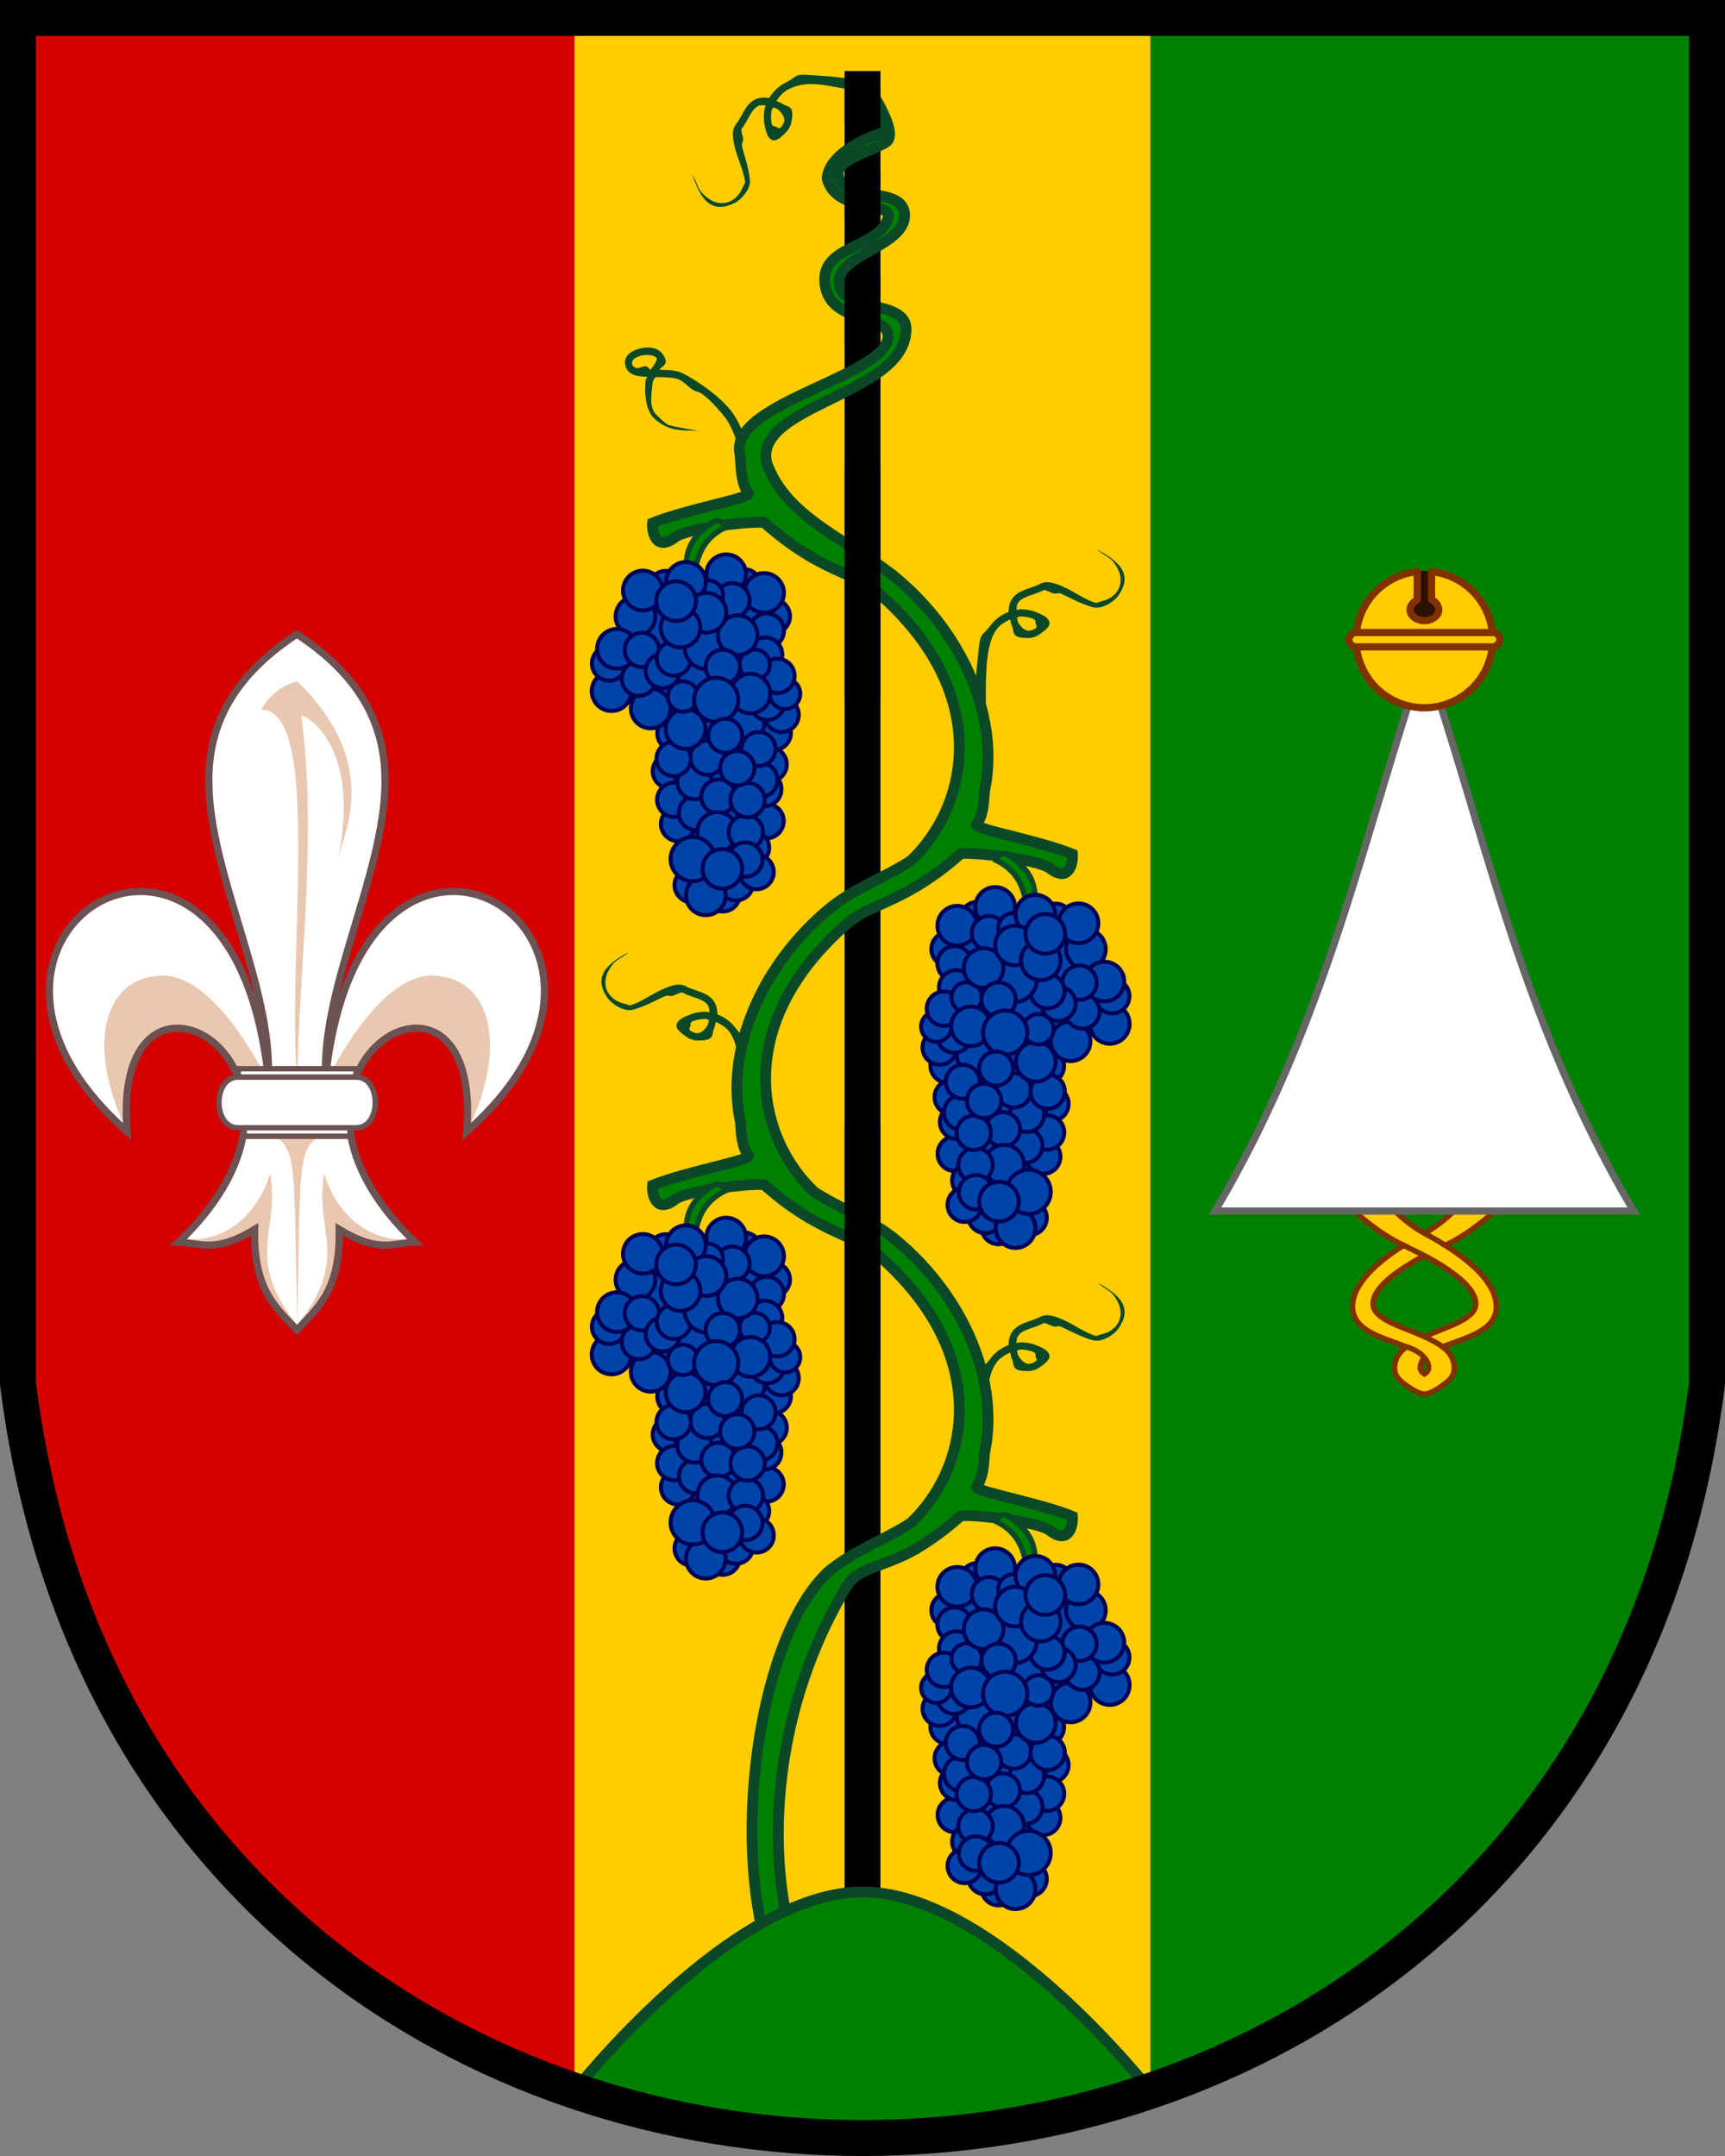 <?xml version="1.0" encoding="UTF-8"?>
<svg width="240" height="300" version="1.1" viewBox="0 0 480 600" xmlns="http://www.w3.org/2000/svg" xmlns:xlink="http://www.w3.org/1999/xlink">
 <rect x="0" y="0" width="480" height="600" fill="#808080" stroke="none"/>
 <path d="M159.86 581.88c25.762 8.75 52.948 13.125 80.136 13.125s54.374-4.375 80.136-13.125V5h-160.27z" fill="#fc0"/>
 <path id="a" d="m271.96 184.31c-.48 3.706-.443 7.528-.618 11.02l2.904 5.093c.36-7.14-.875-19.96 3.05-25.253.912-1.23 2.32-2.133 3.816-2.778.16.59.187 1.23.456 1.754.43.838.258 2.118 1.056 2.76.8.643 2.596.665 3.71.64 1.07-.023 2.153-.443 3.06-1.11.91-.667 2.78-1.85 2.638-3.14-.178-1.617-2.573-2.462-3.936-3.005-1.362-.542-2.888-.74-4.134-.722-.38.006-.753.114-1.13.168.062-.662.098-1.352.39-1.85.54-.914 1.535-1.472 2.847-1.968 1.31-.496 2.867-.888 4.265-1.674.467-.263 1.94.694 2.838.893.9.198 1.16-.358 2.388.215 2.458 1.147 5.384 2.77 8.545 3.635 1.053.288 2.19.072 3.33-.4s2.288-1.228 3.284-2.23c4.99-6.304.854-10.055-5.482-13.452 1.895 1.572 3.54 2.173 4.527 3.42 3.49 4.413 1.76 7.7.503 8.966-1.773 1.818-3.037 1.692-5.253 2.52-2.844-.78-6.056-3.08-8.608-4.27-1.277-.595-2.485-1.104-3.653-1.362-1.17-.257-2.363-.26-3.4.325-1.07.6-2.538.995-3.992 1.545-1.455.55-2.967 1.3-3.864 2.823-.614 1.045-.855 2.238-.85 3.43-1.962.76-3.743 2.04-4.958 3.678-2.25 3.035-2.762 1.92-3.243 5.626zm11.046-12.46c.332-.056.66-.276.984-.28.99-.015 2.346.172 3.366.58 1.02.406.736.772.803 1.378.03.278.628.873.05 1.296-.576.424-1.414.71-1.92.723-.487.01-1.058-.223-1.604-.662-.545-.44-1.04-1.068-1.34-1.652-.204-.4-.225-.912-.34-1.383z" fill="#0a4827"/>
 <path d="M475 5v380c-4.375 35-14.453 65.625-28.81 91.875-14.354 26.25-32.987 48.125-54.472 65.625-21.484 17.5-45.82 30.625-71.582 39.375V4.995h96.113z" fill="green"/>
 <path d="m5 5v380c4.375 35 14.453 65.625 28.81 91.875 14.353 26.25 32.986 48.125 54.47 65.625s45.82 30.625 71.582 39.375v-576.88h-96.11z" fill="#d40000"/>
 <path d="m240 25.576v508.94" fill="none" stroke="#000" stroke-width="10"/>
 <use transform="translate(0 204)" width="100%" height="100%" xlink:href="#a"/>
 <use transform="matrix(-1 0 0 1 480.28 112)" width="100%" height="100%" xlink:href="#a"/>
 <path d="m181.38 96.798c-1.034-.16-2.155-.064-3.2.168s-2.035.633-2.835 1.248-1.438 1.522-1.455 2.615c-.025 1.616.985 2.86 2.26 3.394 1.147.48 2.504.59 3.937.638-.17.427-.425.81-.465 1.29-.264 3.185-.08 6.868 1.852 9.744 4.94 5.073 9.81 3.487 13.67 4.17 0 0-8.322-1.366-9.318-1.9-.995-.537-3.403-2.88-3.703-3.326-1.51-2.248-.753-5.555-.507-8.52.027-.322.516-.932.764-1.387 2.69.03 5.402.064 6.875.84 1.785.94 2.85 2.762 4.84 3.253 2.116.52 5.95 5 7.635 7.116 2.086 2.62 2.872 6.128 4.75 10.127 1.88 3.997 3.21 7.306 3.21 7.306l1.856-.747s-.872-3.955-2.777-8.01c-1.906-4.052-3.148-7.716-5.476-10.64-3.103-3.896-8.658-7.832-13.108-10.177-1.922-1.013-4.334-1.086-6.695-1.084.02-.03.024-.05.044-.08.452-.667 1.483-1.11 1.694-1.907.21-.797-.516-2.048-1.167-2.777-.698-.783-1.646-1.198-2.68-1.358zm-.373 2.047c.72.114 1.3.348 1.562.642.225.253.223.33.126.698-.097.367-.404.925-.818 1.537-.243.36-.53.778-.812 1.174-.15-.002-1.037-.954-1.182-.958-1.538-.035-2.17.773-2.96.442-.79-.33-1.05-.576-1.034-1.52.005-.352.19-.69.674-1.062.483-.372 1.234-.7 2.05-.88.817-.183 1.674-.187 2.393-.073z" fill="#0a4827"/>
 <path d="m245.41 36.99c-6.247 2.033-14.862 6.59-15.25 12.722 2.607 9.64 17.417 6.124 17.05 10.586-2.26 9.27-19.96 7.58-17.505 19.64 1.946 9.56 15.456 7.7 17.25 12.534 3.116 11.852-44.82 19.176-41.014 34.042.288 3.148.11 7.695 2.32 10.843.586 1.245-17.366 4.417-26.668 8.193-.256 2.384.9 8.086 6.222 3.976 3.533-2.728 24-4.84 24.95-3.998 15.697 13.88 24.82 13.527 31.595 19.443 31.95 27.91 25.222 59.318 9.07 74.57-7.155 4.695-15.97 7.67-23.07 13.653-18.764 15.82-28.6 39.27-24.317 59.123.18 2.987.332 6.647 2.216 9.334.586 1.245-17.366 4.416-26.668 8.192-.256 2.385.9 8.086 6.223 3.976 3.532-2.727 24-4.838 24.95-3.997 4.458 3.943 8.334 6.66 11.83 8.777.05.033.096.07.147.103l.02-.01c8.72 5.245 14.778 6.36 19.597 10.57 31.95 27.907 25.222 59.317 9.07 74.57-7.156 4.693-15.972 7.672-23.07 13.656-23.665 22.324-29.993 102.82-5.618 124.99l7.272-2.71c-16.566-12.082-25.634-69.912 3.62-118.36 3.242-5.37 10.88-5.33 19.598-10.574l.02.01c.05-.034.097-.07.148-.104 3.495-2.116 7.37-4.834 11.83-8.776.95-.84 21.417 1.27 24.95 3.997 5.32 4.11 6.474-1.592 6.218-3.977-9.302-3.776-27.254-6.947-26.667-8.192 1.885-2.686 2.04-6.346 2.22-9.333 4.283-19.855-5.552-43.298-24.317-59.12-7.097-5.983-15.914-8.96-23.07-13.656-16.152-15.25-22.88-46.656 9.07-74.564 4.82-4.21 10.88-5.328 19.598-10.573l.02.01c.052-.034.1-.07.15-.104 3.495-2.116 7.37-4.835 11.83-8.777.95-.84 21.417 1.27 24.95 3.998 5.32 4.11 6.477-1.59 6.222-3.975-9.303-3.776-27.254-6.948-26.667-8.193 1.883-2.686 2.034-6.347 2.216-9.333 4.282-19.856-5.552-43.3-24.317-59.12-12-10.118-30.858-16.487-36.296-32.303-3.68-16.177 38.954-18.908 38.778-37.263-.08-8.194-18.15-4.525-18.572-12.706-.722-8.2 19.345-10.37 18.123-19.616-1.017-7.346-16.734-2.856-18.38-10.1-.99-4.37 7.65-6.347 13.056-9.352 4.23-2.35-4.254-14.545-4.254-14.545 1.663 2.403 6.62 9.675 3.32 11.823z" fill="green" stroke="#0a4827" stroke-width="3"/>
 <path d="M240 526.52c-36.667 0-80.136 55.357-80.136 55.357L240 596.407l80.136-14.53S276.666 526.52 240 526.52z" fill="green" stroke="#0a4827" stroke-width="3"/>
 <path d="M5 5v380c35 280 435 280 470 0V5z" fill="none" stroke="#000" stroke-width="10"/>
 <path d="m82.67 176.48c-18.937 12.426-24.69 26.58-24.514 41.503.295 25.366 17.688 56.73 16.533 81.897-2.428-22.682-9.443-36.835-17.888-44.5-5.658-5.137-11.948-7.36-17.957-7.283-5.996.076-11.68 2.454-16.125 6.52-12.39 11.35-15.017 35.868 12.706 60.3-2.027-24.607 9.117-31.584 18.95-27.827 8.617 3.294 16.23 14.818 13.09 29.975-1.79 8.65-7.084 18.482-17.7 28.62 6.053.146 9.87 3.252 21.142-3.54-.342 16.978 6.05 21.867 11.76 27.97 5.712-6.094 12.1-10.99 11.762-27.97 11.27 6.79 15.087 3.686 21.142 3.54-10.613-10.142-15.915-19.974-17.7-28.62-3.13-15.145 4.482-26.673 13.09-29.975 9.837-3.758 20.98 3.22 18.95 27.828 27.723-24.432 25.086-48.958 12.706-60.3-8.877-8.135-22.764-9.508-34.082.762-8.448 7.668-15.46 21.83-17.887 44.513-1.153-25.18 16.24-56.542 16.532-81.897.17-14.923-5.583-29.076-24.526-41.503z" fill="#fff"/>
 <path d="m72.694 197.51c17.175-.17 6.979 68.7 10.003 103.06.698-33.813 5.564-68.257 1.163-101.43 1.81.166 16.545 8.702 10.235 39.787 1.595-7.324 12.11-26.51-11.404-49.32-4.81 1.228-8.14 4.537-10 7.898zm1.356 102.25c-10.832-20.29-20.967-28.47-29.053-28.248-16.347.445-21.095 19.65-9.765 43.03-1.916-48.467 37.816-24.22 32.833-3.387zm-5.582 13.826c14.83 5.316 13.115-.912 14.235 55.317 1.11-56.227-.61-49.985 14.235-55.317zm45.178 31.282c-14.118.965-21.62-11.292-23.382-18.295-3.093 15.682 7.606 23.08-7.568 42.226 8.52-4.675 11.186-16.628 11.855-26.01 6.674 3.617 12.952 3.476 19.1 2.066zm-61.898 0c14.118.965 21.62-11.292 23.382-18.295 3.093 15.682-7.606 23.08 7.568 42.226-8.52-4.675-11.186-16.628-11.855-26.01-6.673 3.617-12.95 3.476-19.1 2.066zm39.59-45.108c10.83-20.29 20.966-28.47 29.052-28.248 16.347.445 21.095 19.65 9.765 43.03 1.57-46.845-35.692-26.765-32.833-3.387z" fill="#eac7b0"/>
 <path d="m58.11 217.98c.294 25.366 17.687 56.73 16.532 81.897-2.427-22.682-9.442-36.835-17.887-44.5-5.658-5.137-11.948-7.36-17.957-7.283-5.996.077-11.68 2.454-16.125 6.52-12.39 11.35-15.017 35.868 12.706 60.3-2.028-24.607 9.116-31.584 18.948-27.827 8.617 3.294 16.23 14.818 13.09 29.975-1.788 8.65-7.083 18.482-17.7 28.62 6.054.146 9.872 3.252 21.143-3.54-.34 16.978 6.05 21.867 11.762 27.97 5.71-6.094 12.1-10.99 11.76-27.97 11.27 6.79 15.088 3.686 21.143 3.54-10.613-10.142-15.915-19.974-17.7-28.62-3.13-15.145 4.482-26.673 13.09-29.975 9.837-3.758 20.98 3.22 18.95 27.828 27.723-24.432 25.086-48.958 12.706-60.3-8.876-8.135-22.763-9.508-34.08.762-8.45 7.668-15.46 21.83-17.888 44.513-1.152-25.18 16.242-56.542 16.533-81.897.17-14.923-5.582-29.076-24.526-41.503-18.938 12.415-24.69 26.568-24.515 41.49z" fill="none" stroke="#6c5252" stroke-width="2"/>
 <path d="m66.184 297.42 1.88 18.797h29.228l1.88-18.797z" fill="#fff" stroke="#6c5252" stroke-width="1.5"/>
 <path d="M66.184 299.75c-7.003 0-7.003 14.095 0 14.095H99.17c7.003 0 7.003-14.095 0-14.095z" fill="#d40000"/>
 <path d="M60.92 306.87c0 3.525 1.75 7.05 5.254 7.05H99.16c3.5 0 5.252-3.525 5.252-7.05-5.342 3.112-11.004 3.36-21.75 3.29-10.743.07-16.404-.178-21.748-3.29z" fill="#a01616"/>
 <path d="M66.184 299.75c-7.003 0-7.003 14.095 0 14.095H99.17c7.003 0 7.003-14.095 0-14.095z" fill="#fff" stroke="#6c5252" stroke-width="1.5"/>
 <path d="m240 313.58v64.942" fill="none" stroke="#000" stroke-width="10"/>
 <path d="m240 129.58v64.942" fill="none" stroke="#000" stroke-width="10"/>
 <path d="m240 77.576v17.976" fill="none" stroke="#000" stroke-width="10"/>
 <path d="M240 47.774V60.95" fill="none" stroke="#000" stroke-width="10"/>
 <path d="m229.34 21.167c3.733.17 7.49.87 10.96 1.305l-2.493 2.626c-7.095-.887-12.502-3.21-18.395-.263-1.37.684-2.503 1.913-3.4 3.275.555.26 1.18.398 1.65.754.75.57 2.04.62 2.535 1.52.495.897.204 2.672-.014 3.763-.208 1.05-.81 2.044-1.625 2.823-.814.778-2.305 2.416-3.55 2.052-1.562-.457-1.978-2.962-2.276-4.398s-.228-2.974.006-4.197c.072-.375.243-.722.362-1.084-.663-.053-1.348-.138-1.89.064-.994.37-1.716 1.255-2.433 2.46-.716 1.207-1.372 2.672-2.388 3.91-.342.416.345 2.032.384 2.952.04.92-.553 1.08-.202 2.388.702 2.618 1.793 5.78 2.096 9.045.1 1.087-.31 2.168-.97 3.21-.662 1.04-1.608 2.04-2.768 2.847-7.076 3.82-10.05-.905-12.296-7.734 1.218 2.14 1.524 3.864 2.582 5.052 3.74 4.202 7.278 3.07 8.742 2.052 2.097-1.43 2.192-2.696 3.392-4.736-.272-2.935-1.98-6.498-2.71-9.218-.364-1.36-.656-2.64-.706-3.834-.05-1.196.154-2.372.91-3.293.777-.95 1.42-2.327 2.214-3.663.795-1.337 1.796-2.697 3.452-3.315 1.134-.424 2.35-.454 3.525-.242 1.087-1.8 2.658-3.332 4.482-4.244 3.38-1.69 2.37-2.387 6.104-2.216zm-14.19 8.715c-.112.317-.385.6-.446.92-.186.973-.237 2.34-.014 3.416.223 1.075.633.86 1.22 1.03.268.08.75.77 1.266.276.518-.494.946-1.27 1.045-1.767.096-.477-.034-1.08-.372-1.694-.337-.613-.87-1.208-1.394-1.605-.358-.272-.86-.382-1.303-.576z" fill="#0a4827"/>
 <path d="M240 19.774V33.95" fill="none" stroke="#000" stroke-width="10"/>
 <g id="b" stroke-width="1.5">
  <path d="m286.61 264.82c-1.507-8.485 1.624-20.554-10.065-25.702 1.74-.085 1.575-3.447 5.507-.21 8.697 6.83 5.073 11.653 6.617 26.813z" fill="green" stroke="#0a4827"/>
  <g transform="scale(.736) rotate(30 -237.94 393.49)" fill="#04a" stroke="#005">
   <circle cx="261.38" cy="65.218" r="6.5"/>
   <circle cx="265.15" cy="49.924" r="6.5"/>
   <circle cx="291.08" cy="35.738" r="6.5"/>
   <circle cx="315.69" cy="84.946" r="6.5"/>
   <circle cx="324.33" cy="96.472" r="6.5"/>
   <path d="m260.59 66.345 41.065 66.456 14.733 11.6 22.256-8.778-21.943-53.29 4.39-32.914-25.078-18.495-31.347 25.39z"/>
   <circle cx="290.42" cy="113.1" r="6.5"/>
   <circle cx="330.32" cy="146.79" r="6.5"/>
   <circle cx="302.16" cy="131.05" r="6.5"/>
   <circle cx="302.16" cy="131.05" r="6.5"/>
   <circle cx="311.92" cy="137.04" r="6.5"/>
   <circle cx="323.89" cy="145.68" r="6.5"/>
   <circle cx="315.02" cy="145.9" r="6.5"/>
   <circle cx="331.64" cy="115.31" r="6.5"/>
   <circle cx="328.32" cy="106.67" r="6.5"/>
   <circle cx="323.67" cy="115.09" r="6.5"/>
   <circle cx="318.35" cy="104.67" r="6.5"/>
   <circle cx="309.48" cy="99.132" r="6.5"/>
   <circle cx="313.25" cy="113.98" r="6.5"/>
   <circle cx="320.78" cy="93.147" r="6.5"/>
   <circle cx="311.24" cy="85.625" r="7.5"/>
   <circle cx="320.33" cy="125.3" r="7.5"/>
   <circle cx="311.03" cy="130.83" r="6.5"/>
   <circle cx="316.35" cy="139.69" r="6.5"/>
   <circle cx="296.84" cy="120.19" r="6.5"/>
   <circle cx="296.4" cy="116.42" r="6.5"/>
   <circle cx="304.38" cy="120.63" r="6.5"/>
   <circle cx="338.74" cy="137.92" r="6.5"/>
   <circle cx="336.06" cy="143.92" r="7.5"/>
   <circle cx="333.48" cy="129.58" r="8.37"/>
   <circle cx="325.65" cy="138.38" r="7.5"/>
   <circle cx="283.1" cy="103.56" r="6.5"/>
   <circle cx="277.12" cy="99.132" r="6.5"/>
   <circle cx="318.77" cy="72.326" r="7.5"/>
   <circle cx="259.81" cy="55.923" r="7.5"/>
   <circle cx="268.68" cy="42.624" r="7.5"/>
   <circle cx="271.58" cy="52.362" r="6.5"/>
   <circle cx="278.68" cy="46.141" r="5.754"/>
   <circle cx="283.31" cy="37.526" r="7.5"/>
   <circle cx="306.36" cy="39.299" r="7.5"/>
   <circle cx="328.31" cy="59.248" r="7.5"/>
   <circle cx="323.89" cy="49.702" r="6.5"/>
   <circle cx="318.55" cy="46.392" r="7.5"/>
   <circle cx="317.02" cy="60.342" r="6.5"/>
   <circle cx="310.59" cy="51.475" r="6.5"/>
   <circle cx="307.71" cy="62.337" r="6.5"/>
   <circle cx="301.72" cy="60.342" r="6.5"/>
   <circle cx="305.95" cy="74.513" r="5.754"/>
   <circle cx="289.97" cy="95.364" r="6.5"/>
   <circle cx="291.11" cy="105.98" r="6.428"/>
   <circle cx="279.56" cy="92.482" r="6.5"/>
   <circle cx="272.03" cy="92.91" r="5.754"/>
   <circle cx="266.03" cy="68.765" r="6.5"/>
   <circle cx="271.13" cy="76.301" r="6.5"/>
   <circle cx="271.13" cy="85.611" r="6.5"/>
   <circle cx="276.47" cy="77.616" r="5.754"/>
   <circle cx="283.31" cy="86.29" r="7.5"/>
   <circle cx="288.84" cy="62.809" r="8.37"/>
   <circle cx="276.44" cy="64.79" r="7.5"/>
   <circle cx="282.42" cy="51.49" r="7.5"/>
   <circle cx="293.73" cy="51.49" r="7.5"/>
   <circle cx="287.31" cy="72.311" r="6.5"/>
   <circle cx="295.71" cy="81.872" r="8.37"/>
   <circle cx="299.05" cy="32.206" r="7.5"/>
   <circle cx="290.18" cy="41.959" r="7.5"/>
   <circle cx="301.72" cy="108.22" r="6.5"/>
   <circle cx="299.53" cy="95.34" r="6.428"/>
  </g>
 </g>
 <use transform="matrix(-1 0 0 1 478.98 -92.6)" width="100%" height="100%" xlink:href="#b"/>
 <use transform="translate(0 184)" width="100%" height="100%" xlink:href="#b"/>
 <use transform="matrix(-1 0 0 1 478.98 92)" width="100%" height="100%" xlink:href="#b"/>
 <g>
  <path d="m407.55 333.95 8.81 2.69s-6.736 6.43-14.203 9.928c7.344 4.65 14.278 10.728 14.204 17.168-.077 6.788-8.732 8.574-14.95 11.06 2.07 1.62 3.39 3.628 3.244 6.292-.09 1.65-1.143 2.934-2.633 4.003 0 0-3.546 2.86-5.66 2.86-2.113 0-5.657-2.86-5.657-2.86-1.49-1.068-2.543-2.35-2.633-4.002-.145-2.664 1.173-4.671 3.243-6.293-6.217-2.486-14.872-4.272-14.95-11.06-.075-6.44 6.86-12.518 14.204-17.167-7.468-3.5-14.204-9.93-14.204-9.93l8.81-2.688s5.123 6.03 11.187 9.272c6.065-3.244 11.19-9.272 11.19-9.272zm-11.19 15.473c-7.555 4.05-14.35 8.942-14.283 13.433.064 4.364 7.86 6.233 14.282 9.114 6.422-2.882 14.222-4.75 14.286-9.114.066-4.49-6.732-9.382-14.287-13.433zm0 28.397c-.717.797-1.166 1.708-1.166 2.82 0 .74.456 1.267 1.165 1.727.71-.46 1.17-.987 1.17-1.726 0-1.113-.454-2.023-1.17-2.82z" fill="#fc0" solid-color="#000000" stroke="#813000" stroke-width="1.5"/>
  <path d="m396.35 182.89c16.207 46.008 26.296 100.27 58.247 154.14h-116.49c31.95-53.872 42.036-108.14 58.243-154.14z" fill="#fff" stroke="#666" stroke-width="2"/>
  <g transform="translate(0 18.08)">
   <path d="M398.35 141.1v11.707h-4V141.1c1.458-.5 2.754-.35 4 0z" fill="#2b1100"/>
   <path d="m394.35 141v11.81h4v-11.8c9.66 1.02 16.994 9.162 17.004 18.875 0 10.493-8.507 19-19 19s-19-8.507-19-19c.004-9.715 7.335-17.862 16.996-18.887z" fill="#fc0" fill-rule="evenodd" stroke="#813000" stroke-linecap="round" stroke-linejoin="round" stroke-width="2"/>
   <path d="m394.36 148.86c-1.134.53-2.003 1.7-2.003 2.776 0 1.657 1.79 3 4 3s4-1.343 4-3c0-1.085-.852-2.32-2.002-2.846" fill="#2b1100" fill-rule="evenodd" stroke="#813000" stroke-linecap="round" stroke-linejoin="round" stroke-width="2"/>
   <rect transform="scale(-1 1)" x="-417.36" y="157.94" width="42" height="4" rx="2" ry="2" fill="#fc0" fill-rule="evenodd" stroke="#813000" stroke-linecap="round" stroke-linejoin="round" stroke-width="2"/>
  </g>
  <path d="m396.35 371.97c2.797 1.313 4.047 2.11 5.052 2.826m-10.098 0c2.22.665 3.902 1.674 5.047 3.025m0-34.597c1.698.938 2.974 1.562 5.798 3.346m-11.59 0c1.543.757 3.4 1.673 5.792 2.853" fill="none" stroke="#813000" stroke-width="1.5"/>
 </g>
</svg>
